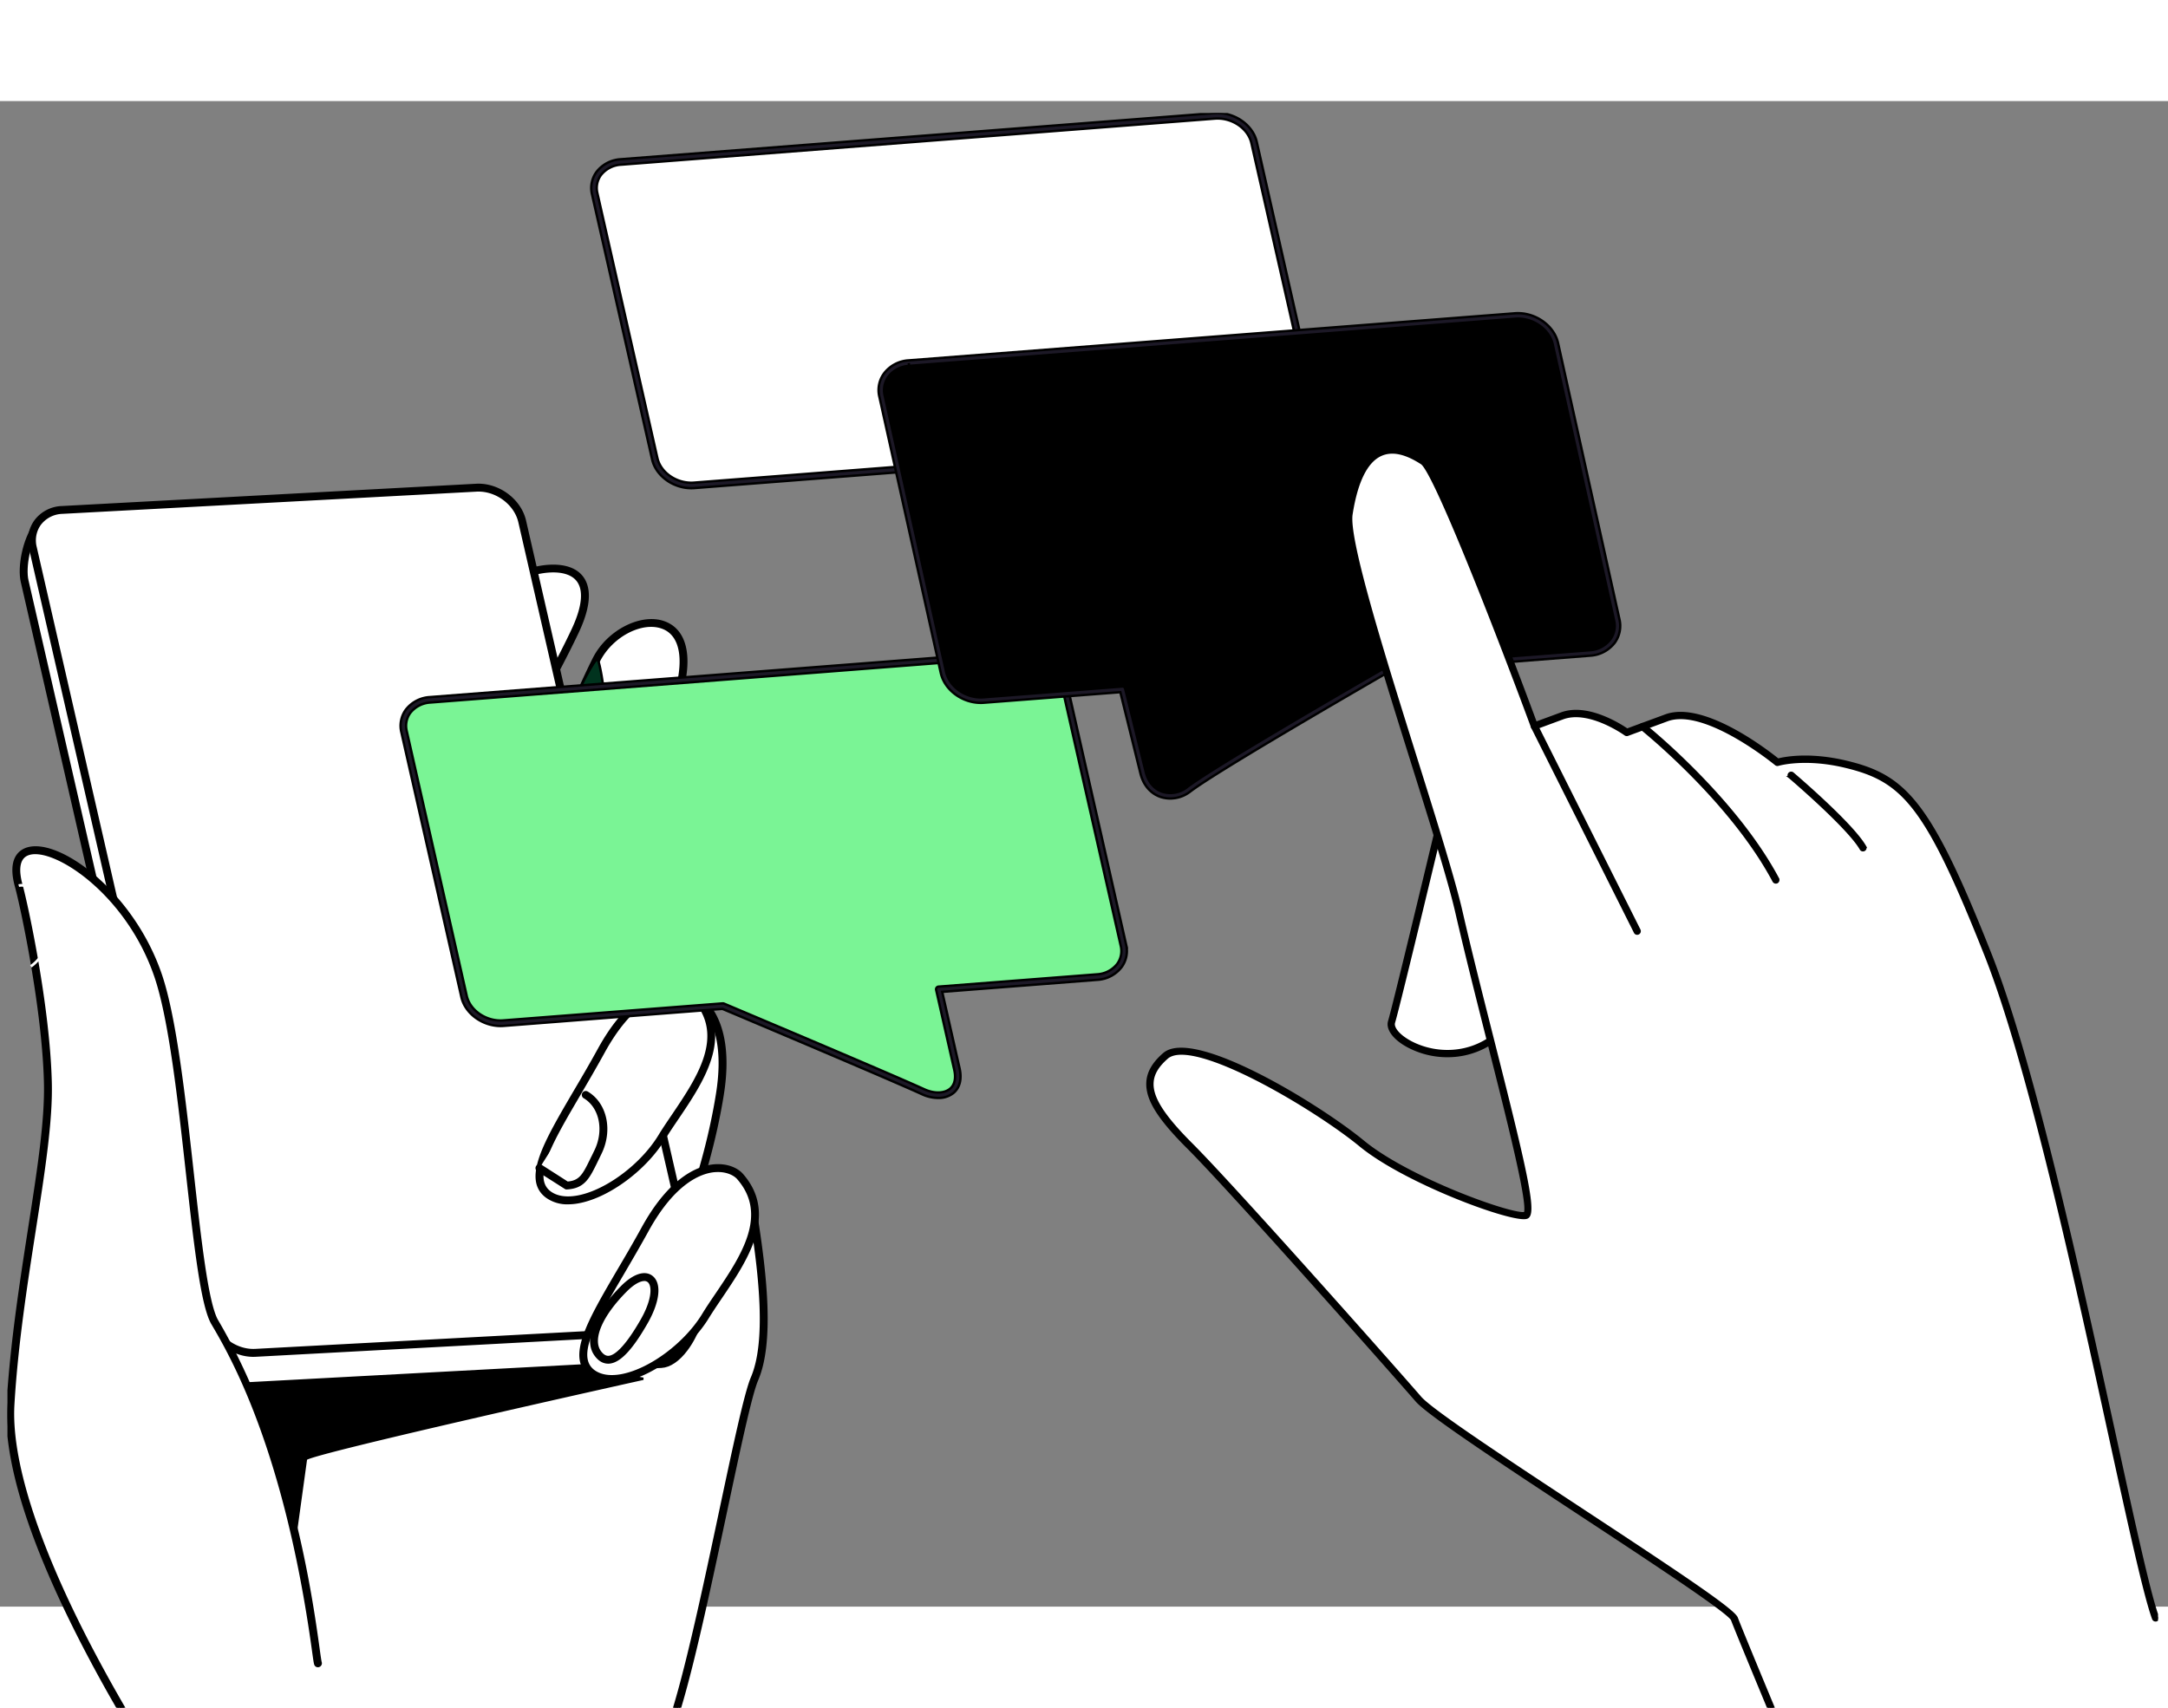 <svg id="Group_300" data-name="Group 300" xmlns="http://www.w3.org/2000/svg" xmlns:xlink="http://www.w3.org/1999/xlink" width="902" height="710.652" viewBox="5.447 95.621 880.213 611.4">
  <rect x="5.447" y="95.621" width="880.213" height="611.4" fill="#808080" stroke="none"/>
  <defs>
    <clipPath id="clip-path">
      <rect id="Rectangle_116" data-name="Rectangle 116" width="902" height="710.653" fill="none" stroke="#000" stroke-width="1"></rect>
    </clipPath>
  </defs>
  <g id="Group_111" data-name="Group 111" clip-path="url(#clip-path)" transform="matrix(0.968, 0, 0, 0.968, 8.473, 100.463)" style="">
    <path id="Path_217" data-name="Path 217" d="M63.259,118.623s20.109-34.11,29.062-41.585c13.694-11.435,48.753-16.316,32.521,17.934-16.26,34.25-42.784,73.408-45.322,96.251" transform="translate(113.175 122.57)" fill="#fff" stroke="#000" stroke-width="1"></path>
    <path id="Path_218" data-name="Path 218" d="M80.248,193.094h-.112a1.182,1.182,0,0,1-1.035-1.283c1.732-15.4,13.945-37.708,26.917-61.332,6.412-11.714,13.081-23.819,18.489-35.282,5.218-10.989,5.467-18.743.756-22.4-6.836-5.3-23.01-1.227-31.464,5.829C85.1,85.91,65.187,119.6,64.992,119.909a1.151,1.151,0,1,1-1.98-1.171c.837-1.367,20.3-34.361,29.338-41.864,9.12-7.642,26.468-11.965,34.333-5.885,3.963,3.068,7.168,9.929-.084,25.185-5.467,11.519-12.1,23.679-18.547,35.421-12.858,23.4-24.99,45.518-26.664,60.467a1.145,1.145,0,0,1-1.141,1.032" transform="translate(112.435 121.859)" stroke="#000" stroke-width="1"></path>
    <path id="Path_219" data-name="Path 219" d="M96.565,139.078s15.9-36.676,21.309-47.135c10.4-20.165,44.709-24.488,34.64,13.109-10.041,37.569-26.332,83.867-31.963,117.308l-5.414,96.669s-44.263-76.5-42.868-88.72c1.422-12.216,1.422-27.584,1.422-27.584S91.124,152.8,96.565,139.078" transform="translate(129.238 137.238)" fill="#fff" stroke="#000" stroke-width="1"></path>
    <path id="Path_220" data-name="Path 220" d="M115.87,320.919a1.172,1.172,0,0,1-1-.586c-1.813-3.124-44.43-76.978-43.008-89.418,1.395-11.993,1.422-27.3,1.422-27.472a1.885,1.885,0,0,1,.056-.391c.2-.5,17.515-50.092,22.9-63.674v-.028c.167-.363,15.981-36.844,21.336-47.219,5.941-11.463,20.053-18.547,29.648-14.838,8.562,3.291,11.156,13.778,7.168,28.783-3.514,13.053-7.837,27.472-12.049,41.418-7.977,26.524-16.232,53.969-19.886,75.723l-5.439,96.614a1.163,1.163,0,0,1-.865,1.06,1.044,1.044,0,0,1-.279.028M75.6,203.638c0,1.841-.112,16.149-1.45,27.528-1.06,9.232,27.444,61.36,40.8,84.648l5.216-92.793v-.139c3.654-21.894,11.965-49.422,19.97-76.058,4.184-13.917,8.535-28.309,12.021-41.362,3.654-13.694,1.562-23.205-5.773-26.022-8.59-3.319-21.336,3.235-26.747,13.778-5.271,10.18-20.834,46.048-21.281,47.024-5.188,13.164-21.587,60.077-22.759,63.4" transform="translate(128.498 136.509)" stroke="#000" stroke-width="1"></path>
    <path id="Path_221" data-name="Path 221" d="M81.391,129.363S95.224,91.292,102.7,82.228c2.761-3.347,11.937,89.195,10.4,95.33-4.348,17.4-5.324,20.834-7.723,35.087,0,0-29.427-69.559-23.986-83.282" transform="translate(144.413 146.953)" fill="#01331e" stroke="#000" stroke-width="1"></path>
    <path id="Path_222" data-name="Path 222" d="M57.872,357.258S16.231,178.144,17.762,175.076,256.4,161.326,256.4,161.326c16.815,4.574,22.17-4.6,25.241,15.284s6.886,49.729,0,65.766c-6.889,16.093-28.114,141.629-39.608,155.407" transform="translate(31.705 288.624)" fill="#fff" stroke="#000" stroke-width="1"></path>
    <path id="Path_223" data-name="Path 223" d="M242.747,399.68a1.146,1.146,0,0,1-.725-.251,1.185,1.185,0,0,1-.167-1.646c6.833-8.172,17.6-58.766,26.217-99.4,5.634-26.5,10.487-49.339,13.22-55.7,6.471-15.117,3.347-42.756-.084-65.153-1.924-12.607-4.267-12.607-11.24-12.718a49.819,49.819,0,0,1-13-1.59C193.827,166.095,31.14,173.9,19.621,176.609c.7,9.371,24.128,112.427,40.107,181.15a1.163,1.163,0,0,1-.893,1.367,1.109,1.109,0,0,1-1.367-.837c-.112-.446-10.54-45.322-20.639-89.948C16.3,177.614,17.058,176.107,17.449,175.327c.555-1.116,1.252-2.51,120.848-8.674,58.794-3.012,118.173-5.718,118.759-5.745a1.472,1.472,0,0,1,.363.028,46.281,46.281,0,0,0,12.607,1.562c7.781.112,11.324.753,13.471,14.67,3.486,22.7,6.638,50.761-.084,66.436-2.65,6.136-7.475,28.895-13.081,55.252-9.148,43.007-19.5,91.788-26.691,100.407a1.177,1.177,0,0,1-.893.418" transform="translate(30.989 287.874)" stroke="#000" stroke-width="1"></path>
    <path id="Path_224" data-name="Path 224" d="M35.837,206.079a315.5,315.5,0,0,1,13,39.772,206.428,206.428,0,0,1,5.69,41.39l6.554-47.5c3.821-3.068,141.49-33.664,141.49-33.664l-134.6-24.46" transform="translate(64.115 324.93)" stroke="#000" stroke-width="1"></path>
    <path id="Path_225" data-name="Path 225" d="M124.824,132.006s21.308,5.271,15.173,43.537c-6.108,38.238-21.392,71.121-21.392,71.121L88.761,230.6" transform="translate(158.8 236.168)" fill="#fff" stroke="#000" stroke-width="1"></path>
    <path id="Path_226" data-name="Path 226" d="M119.325,248.552a1.49,1.49,0,0,1-.558-.139L88.952,232.347a1.154,1.154,0,0,1,1.088-2.036L118.8,245.791c2.678-6.052,15.424-35.979,20.806-69.7,5.857-36.648-13.5-42-14.308-42.227a1.15,1.15,0,1,1,.558-2.231c.92.223,22.257,5.969,16.037,44.82-6.08,37.959-21.364,71.093-21.5,71.428a1.262,1.262,0,0,1-.7.614,1.634,1.634,0,0,1-.363.056" transform="translate(158.062 235.433)" stroke="#000" stroke-width="1"></path>
    <path id="Path_227" data-name="Path 227" d="M269.9,416.27,96.227,425.585c-8.674.5-17.32-5.885-19.217-14.141L2.849,87.856C.952,79.6,5.805,61.137,14.479,60.663l174.373,2.008c8.7-.474,17.348,5.913,19.245,14.168l77.787,313.213c1.9,8.228-7.279,25.743-15.981,26.217" transform="translate(4.366 108.531)" fill="#fff" stroke="#000" stroke-width="1"></path>
    <path id="Path_228" data-name="Path 228" d="M96.08,427.518c-8.9,0-17.515-6.582-19.468-15.089L2.451,88.841c-1.395-6.08.669-17.683,5.494-24.1,2.148-2.817,4.574-4.351,7.224-4.49l174.457,1.98c9.148-.474,18.3,6.275,20.332,15.061l77.787,313.185c1.2,5.188-1.618,14-6.526,20.527-3.319,4.435-7.056,6.973-10.515,7.168L97.029,427.49c-.307,0-.641.028-.948.028M15.225,62.568c-1.869.084-3.737,1.283-5.439,3.57C5.408,71.967,3.455,82.844,4.71,88.311L78.872,411.927c1.785,7.754,9.873,13.694,18.045,13.248l173.676-9.315c2.761-.139,5.857-2.371,8.786-6.248,4.49-5.941,7.168-14.085,6.136-18.575L207.727,77.824c-1.785-7.754-9.9-13.694-18.045-13.276Z" transform="translate(3.621 107.797)" stroke="#000" stroke-width="1"></path>
    <path id="Path_229" data-name="Path 229" d="M271.119,410,97.444,419.314c-8.671.474-17.32-5.885-19.217-14.141L4.065,81.585c-1.9-8.256,3.654-15.4,12.328-15.87l173.676-9.343c8.7-.446,17.348,5.913,19.245,14.168l74.161,323.588c1.9,8.256-3.654,15.4-12.356,15.87" transform="translate(6.608 100.814)" fill="#fff" stroke="#000" stroke-width="1"></path>
    <path id="Path_230" data-name="Path 230" d="M97.3,421.248c-8.9,0-17.515-6.61-19.44-15.089L3.674,82.571A13.794,13.794,0,0,1,5.989,70.912a14.505,14.505,0,0,1,11.1-5.606l173.676-9.343c9.26-.5,18.408,6.275,20.416,15.061l74.161,323.588a13.879,13.879,0,0,1-2.287,11.658,14.563,14.563,0,0,1-11.128,5.606L98.252,421.22c-.307,0-.641.028-.948.028m94.438-363c-.279,0-.586,0-.865.028L17.229,67.593a12.345,12.345,0,0,0-9.4,4.714,11.675,11.675,0,0,0-1.9,9.762L80.095,405.657C81.88,413.382,90,419.351,98.14,418.9l173.676-9.316a12.345,12.345,0,0,0,9.4-4.714,11.633,11.633,0,0,0,1.9-9.734L208.922,71.554c-1.7-7.5-9.316-13.3-17.181-13.3" transform="translate(5.853 100.075)" stroke="#000" stroke-width="1"></path>
    <path id="Path_231" data-name="Path 231" d="M87.929,182.283c1.45,6.3-2.761,11.686-9.371,12.049-6.638.363-13.192-4.462-14.615-10.766-1.45-6.3,2.761-11.686,9.371-12.049s13.164,4.462,14.615,10.766" transform="translate(113.888 306.823)" fill="#fff"></path>
    <path id="Path_232" data-name="Path 232" d="M129.5,452.03c-1.255-2.956-7.335-81.943-43.286-143.107C77.369,293.862,74.357,198.615,62.5,163.584,46.439,116.17-4.8,94,3.989,125.736c2.318,8.4,11.463,51.235,12.216,82.612C16.986,239.7,3.6,291.324.53,343.34-2.758,399.4,64.958,500.03,64.958,500.03" transform="translate(0.741 198.387)" fill="#fff" stroke="#000" stroke-width="1"></path>
    <path id="Path_233" data-name="Path 233" d="M65.689,501.923a1.094,1.094,0,0,1-.948-.53,627.666,627.666,0,0,1-33.522-57.427C9.21,401.1-1.249,367.49.118,344.006c1.509-25.325,5.494-50.845,8.981-73.353,3.821-24.432,7.115-45.518,6.7-61.555-.725-31.014-9.9-74.106-12.191-82.306-3.177-11.547,1.59-14.866,4.744-15.842,13.3-4.1,44.288,18.519,55.974,53.02,6.136,18.073,9.957,52.462,13.3,82.78,3.152,28.393,6.136,55.224,10.32,62.308,30.68,52.267,39.549,116.36,42.478,137.446.393,2.9.753,5.411.9,5.829a1.182,1.182,0,0,1-.672,1.478,1.124,1.124,0,0,1-1.475-.586c-.226-.558-.421-1.98-1.035-6.415C116.425,362.079,93.5,323.06,85.966,310.23,81.531,302.7,78.658,276.9,75.339,247c-3.347-30.206-7.14-64.455-13.192-82.278-11.826-34.919-42.363-54.889-53.129-51.57-5.163,1.59-4.574,7.949-3.18,13.025,2.368,8.59,11.516,51.179,12.272,82.891.416,16.2-2.9,37.4-6.722,61.945-3.486,22.452-7.475,47.916-8.956,73.13-1.339,22.731,9.316,56.869,30.847,98.789a644.321,644.321,0,0,0,33.357,57.2,1.133,1.133,0,0,1-.307,1.59,1.085,1.085,0,0,1-.641.2" transform="translate(-0.001 197.643)" stroke="#000" stroke-width="1"></path>
    <path id="Path_234" data-name="Path 234" d="M145.73,135.3c-4.8-5.439-22.957-8.4-39.772,22.173C89.14,188.1,72.294,209.489,83.785,217.912c11.46,8.423,36.7-6.5,47.411-23.9s31.377-39.577,14.534-58.71" transform="translate(143.14 235.856)" fill="#fff" stroke="#000" stroke-width="1"></path>
    <path id="Path_235" data-name="Path 235" d="M92.749,222.229a14.781,14.781,0,0,1-8.928-2.65c-9.929-7.28-.865-22.759,11.686-44.179,3.322-5.634,6.724-11.435,10.183-17.739,11.658-21.2,23.481-25.464,29.533-26.134,5.913-.641,10.152,1.534,12.107,3.765,14.724,16.734,1.7,35.979-8.758,51.458-2.039,3.012-3.963,5.857-5.665,8.618-7.754,12.607-22.982,23.93-35.421,26.357a24.047,24.047,0,0,1-4.739.5m44.541-88.5c-.588,0-1.174.028-1.813.084-5.609.614-16.623,4.686-27.779,24.962-3.486,6.331-6.889,12.16-10.18,17.794-11.937,20.36-20.583,35.087-12.328,41.167,2.873,2.092,6.942,2.677,11.854,1.729,11.879-2.315,26.466-13.192,33.912-25.3,1.7-2.817,3.654-5.69,5.72-8.73,10.512-15.563,22.477-33.218,8.922-48.641-1.336-1.478-4.237-3.068-8.309-3.068" transform="translate(142.4 235.109)" stroke="#000" stroke-width="1"></path>
    <path id="Path_236" data-name="Path 236" d="M152.312,162.175c-4.8-5.439-22.954-8.4-39.772,22.173-16.818,30.624-33.664,52.016-22.173,60.439,11.463,8.423,36.7-6.5,47.414-23.9s31.349-39.577,14.531-58.71" transform="translate(154.915 283.938)" fill="#fff" stroke="#000" stroke-width="1"></path>
    <path id="Path_237" data-name="Path 237" d="M99.329,249.1a14.779,14.779,0,0,1-8.925-2.65c-9.929-7.28-.865-22.759,11.686-44.179,3.319-5.634,6.722-11.435,10.18-17.739,11.658-21.2,23.484-25.464,29.508-26.134,5.941-.641,10.18,1.534,12.132,3.765,14.726,16.734,1.7,35.979-8.758,51.458-2.036,3.012-3.96,5.857-5.662,8.618-7.754,12.607-22.982,23.93-35.421,26.357a24.074,24.074,0,0,1-4.741.5m44.542-88.5c-.586,0-1.2.028-1.813.084-5.606.614-16.623,4.686-27.779,24.962-3.486,6.331-6.889,12.16-10.18,17.794-11.937,20.36-20.583,35.087-12.328,41.167,2.873,2.092,6.945,2.677,11.854,1.729,11.881-2.315,26.468-13.192,33.915-25.3,1.7-2.817,3.654-5.69,5.718-8.73,10.515-15.563,22.48-33.218,8.925-48.641-1.339-1.478-4.239-3.068-8.311-3.068" transform="translate(154.178 283.191)" stroke="#000" stroke-width="1"></path>
    <path id="Path_238" data-name="Path 238" d="M7.19,151.022l-.614-.976c.418-.251,10.543-7.056,6.889-21-1.506-5.718-3.988-9.567-7.168-11.156a6.819,6.819,0,0,0-4.351-.669L1.64,116.13a7.775,7.775,0,0,1,5.718,1c3.263,1.9,5.69,5.8,7.224,11.63,3.877,14.754-7.279,22.2-7.391,22.257" transform="translate(2.934 207.455)" fill="#fff"></path>
    <path id="Path_239" data-name="Path 239" d="M99.418,147.694c7.307,4.351,9.594,15.061,5.02,24.237-4.6,9.176-5.745,13.388-13.025,13.778L80.006,178.4" transform="translate(143.137 264.235)" fill="#fff" stroke="#000" stroke-width="1"></path>
    <path id="Path_240" data-name="Path 240" d="M92.166,187.592a.951.951,0,0,1-.614-.2l-11.435-7.28a1.16,1.16,0,0,1,1.255-1.952l11.1,7.112c5.467-.418,6.889-3.347,10.208-10.18.474-.92.948-1.9,1.45-2.956,4.323-8.618,2.315-18.631-4.546-22.731a1.12,1.12,0,0,1-.418-1.562,1.143,1.143,0,0,1,1.59-.39c7.921,4.686,10.32,16.009,5.439,25.715-.5,1.06-.976,2.008-1.422,2.928-3.486,7.168-5.411,11.1-12.551,11.491Z" transform="translate(142.39 263.504)" stroke="#000" stroke-width="1"></path>
    <path id="Path_241" data-name="Path 241" d="M100.858,179.885c10.707-10.71,17.568-2.287,8.392,13.778s-15.284,19.217-19.5,13.443c-4.211-5.8.39-16.511,11.1-27.221" transform="translate(157.807 313.264)" fill="#fff" stroke="#000" stroke-width="1"></path>
    <path id="Path_242" data-name="Path 242" d="M94.877,211.661c-2.008,0-3.793-1.06-5.3-3.152-4.546-6.248-.251-17.237,11.184-28.7,4.825-4.8,9.427-6.359,12.356-4.128,3.765,2.873,2.929,10.459-2.12,19.3-6.359,11.128-11.407,16.428-15.814,16.679Zm15.173-34.668c-2.008,0-4.769,1.59-7.642,4.462-10.431,10.431-14.754,20.528-10.961,25.715,1.116,1.534,2.315,2.259,3.626,2.2,2.371-.139,6.722-2.956,13.917-15.535,4.8-8.423,5.02-14.587,2.733-16.316a2.665,2.665,0,0,0-1.673-.53" transform="translate(157.071 312.52)" stroke="#000" stroke-width="1"></path>
    <path id="Path_243" data-name="Path 243" d="M70.817,100.688,319.825,81.36c7.586-.586,15.033,4.435,16.539,11.156l25.213,111.172c1.534,6.75-3.431,12.718-11.017,13.3l-66.436,5.16c2.315,10.264,5.857,25.827,7.586,33.525,2.259,9.873-6.108,13.109-14.141,9.455-12.188-5.578-57.343-24.683-84.007-35.923l-91.984,7.14c-7.586.586-15.033-4.435-16.567-11.184L59.8,113.992c-1.506-6.722,3.458-12.718,11.017-13.3" transform="translate(106.504 145.475)" fill="#7af495" stroke="#000" stroke-width="1"></path>
    <path id="Path_244" data-name="Path 244" d="M284.586,268.485a16.456,16.456,0,0,1-6.777-1.562c-12.188-5.578-57.539-24.767-83.7-35.812l-91.7,7.14c-8.172.642-16.121-4.8-17.794-12.077L59.424,115a11.489,11.489,0,0,1,1.9-9.427A13.728,13.728,0,0,1,71.473,100.3l248.98-19.356c8.172-.642,16.121,4.769,17.766,12.049l25.213,111.2a11.441,11.441,0,0,1-1.924,9.427,13.832,13.832,0,0,1-10.124,5.3l-65.1,5.048,7.307,32.186c.976,4.435.056,8.088-2.65,10.292a9.929,9.929,0,0,1-6.359,2.036M194.3,228.8a1.156,1.156,0,0,1,.446.084c26.106,11.017,71.735,30.317,84.035,35.951,4.072,1.869,8.284,1.785,10.71-.167,2.008-1.646,2.65-4.407,1.841-7.977l-7.586-33.525a1.117,1.117,0,0,1,1.032-1.395l66.436-5.16a11.548,11.548,0,0,0,8.451-4.351,9.167,9.167,0,0,0,1.506-7.558L335.989,93.527c-1.422-6.22-8.284-10.822-15.34-10.292L71.64,102.591a11.548,11.548,0,0,0-8.451,4.351,9.147,9.147,0,0,0-1.506,7.558L86.869,225.673c1.422,6.22,8.311,10.822,15.34,10.264l92.011-7.14Z" transform="translate(105.775 144.73)" fill="#1c1826" stroke="#000" stroke-width="1"></path>
    <path id="Path_245" data-name="Path 245" d="M99.493,19.8,348.5.467c7.558-.586,15.033,4.435,16.539,11.156L390.254,122.8c1.506,6.75-3.431,12.718-11.017,13.3l-66.436,5.16c2.315,10.264,5.857,25.827,7.586,33.525,2.231,9.873-6.136,13.109-14.141,9.455-12.188-5.578-57.343-24.683-84.007-35.923l-91.984,7.14c-7.586.586-15.033-4.435-16.567-11.184L88.476,33.1c-1.506-6.722,3.431-12.718,11.017-13.3" transform="translate(157.807 0.752)" fill="#fff" stroke="#000" stroke-width="1"></path>
    <path id="Path_246" data-name="Path 246" d="M313.286,187.613a16.414,16.414,0,0,1-6.778-1.59c-12.216-5.578-57.566-24.767-83.7-35.784l-91.733,7.112c-8.144.641-16.121-4.769-17.766-12.049L88.1,34.1a11.441,11.441,0,0,1,1.924-9.427A13.806,13.806,0,0,1,100.145,19.4L349.125.047c8.144-.614,16.121,4.8,17.794,12.077L392.1,123.3a11.3,11.3,0,0,1-1.924,9.427,13.73,13.73,0,0,1-10.1,5.3l-65.125,5.048,7.279,32.214c1.032,4.435.084,8.06-2.622,10.264a9.867,9.867,0,0,1-6.331,2.064M222.975,147.9a.818.818,0,0,1,.446.112c26.134,10.989,71.763,30.317,84.035,35.923,4.1,1.869,8.311,1.813,10.71-.167,2.008-1.646,2.65-4.407,1.841-7.977l-7.614-33.5a1.166,1.166,0,0,1,.223-.948,1.128,1.128,0,0,1,.837-.474l66.436-5.16a11.4,11.4,0,0,0,8.451-4.351,9.117,9.117,0,0,0,1.534-7.531L364.66,12.626c-1.395-6.22-8.284-10.822-15.34-10.264L100.312,21.691a11.5,11.5,0,0,0-8.451,4.351A9.167,9.167,0,0,0,90.355,33.6L115.54,144.8c1.422,6.192,8.284,10.822,15.368,10.264l91.984-7.168Z" transform="translate(157.072 0)" fill="#1c1826" stroke="#000" stroke-width="1"></path>
    <path id="Path_247" data-name="Path 247" d="M142.941,50.316,397.221,30.57c7.754-.586,15.34,4.63,16.93,11.658l25.715,115.83c1.562,7.028-3.486,13.248-11.24,13.862l-84.23,6.526c-27.166,15.675-74.357,43.231-84.23,50.789-6.387,4.909-16.456,3.04-18.966-7.084-1.98-8.06-6.052-24.544-8.674-35l-58.18,4.518c-7.726.586-15.34-4.658-16.9-11.658L131.7,64.178c-1.562-7.028,3.514-13.248,11.24-13.862" transform="translate(235.118 54.611)" stroke="#000" stroke-width="1"></path>
    <path id="Path_248" data-name="Path 248" d="M253.346,233.706a13.067,13.067,0,0,1-4.153-.669c-4.184-1.478-7.171-4.992-8.367-9.873L232.4,189.109l-57.2,4.435c-8.342.669-16.458-4.992-18.129-12.551L131.324,65.163a11.793,11.793,0,0,1,2.039-9.873A13.907,13.907,0,0,1,143.6,49.907L397.878,30.16c8.283-.641,16.456,4.992,18.129,12.551l25.74,115.858a12.04,12.04,0,0,1-2.033,9.873,14.039,14.039,0,0,1-10.236,5.355l-84.007,6.526c-27.224,15.73-74.081,43.063-83.87,50.566a13.669,13.669,0,0,1-8.256,2.817M233.3,186.738a1.163,1.163,0,0,1,1.113.865l8.649,35c1.032,4.128,3.456,7.056,6.886,8.256a11.14,11.14,0,0,0,10.264-1.785c9.9-7.614,57.1-35.142,84.344-50.873a1.612,1.612,0,0,1,.474-.167l84.255-6.526a11.558,11.558,0,0,0,8.565-4.462,9.559,9.559,0,0,0,1.643-8l-25.74-115.83c-1.453-6.471-8.482-11.324-15.675-10.766L143.763,52.221l-.081-1.171.081,1.171a11.669,11.669,0,0,0-8.56,4.435,9.689,9.689,0,0,0-1.648,8L159.3,180.491c1.45,6.5,8.507,11.324,15.7,10.766l58.208-4.518Z" transform="translate(234.371 53.869)" fill="#1c1826" stroke="#000" stroke-width="1"></path>
    <path id="Path_249" data-name="Path 249" d="M231.5,102.484s-20.751,86.963-23.261,95.47c-2.538,8.479,29.927,24.795,49.339.641,19.384-24.153,9.148-46.8,9.148-46.8" transform="translate(372.298 183.351)" fill="#fff" stroke="#000" stroke-width="1"></path>
    <path id="Path_250" data-name="Path 250" d="M232.351,212.931a35.158,35.158,0,0,1-16.291-3.961c-5.938-3.1-9.176-7.307-8.144-10.654,2.482-8.367,23.041-94.55,23.261-95.414a1.018,1.018,0,1,1,1.98.474c-.837,3.57-20.776,87.1-23.289,95.526-.667,2.287,2.262,5.69,7.168,8.256,11.352,5.969,28.839,5.829,40.386-8.535,18.77-23.4,9.12-45.546,9.009-45.741a1.022,1.022,0,0,1,.5-1.367,1.061,1.061,0,0,1,1.395.5,40.879,40.879,0,0,1,2.789,14.754c.112,8.088-1.866,20.416-12.077,33.134a33.674,33.674,0,0,1-26.689,13.025" transform="translate(371.637 182.696)" stroke="#000" stroke-width="1"></path>
    <path id="Path_251" data-name="Path 251" d="M593.6,540.639c-9.818-26.58-42.227-207.423-70.285-278.266-24.99-63.089-34.891-73.966-59.714-79.879-17.571-4.211-28.616-.781-28.616-.781s-29.927-24.795-46.55-18.659l-16.623,6.136s-15.479-11.268-27.11-6.973l-11.63,4.3s-39.3-106.347-46.745-111.145c-7.419-4.825-25.436-13.89-31.014,22.145C252.608,95,293.356,209.381,301.361,244.3c12.384,53.969,33.19,125.592,28.2,127.433S279.69,357.285,260.7,341.639s-70.9-46.689-82.361-36.788c-11.435,9.9-7.754,19.858,10.208,37.764,17.934,17.934,85.959,94.773,95.86,106.208,9.9,11.463,130.11,85.6,132.565,92.235s32.214,77.871,32.214,77.871" transform="translate(307.365 90.698)" fill="#fff" stroke="#000" stroke-width="1"></path>
    <path id="Path_252" data-name="Path 252" d="M449.849,620.613a1.028,1.028,0,0,1-.948-.642c-1.227-2.9-29.815-71.316-32.242-77.9-1.339-3.18-34.361-24.906-63.507-44.067-31.4-20.667-63.842-42.031-68.862-47.833C273.329,437.51,206,361.536,188.457,344.021c-12.328-12.3-17.264-20.193-17.013-27.166.139-4.267,2.4-8.256,6.889-12.132,12.356-10.682,64.93,21.336,83.672,36.788C281,357.129,324.787,372.8,329.752,371.465c1.98-3.431-7.084-39.159-15.061-70.675-4.714-18.659-9.594-37.931-13.666-55.586-2.984-13.053-10.626-37.457-18.743-63.312C268.671,138.438,253.247,89.211,254.977,78c2.231-14.559,6.805-23.484,13.555-26.524,5.244-2.343,11.63-1.088,19.021,3.682,7.335,4.741,41.362,96.028,46.773,110.67l10.682-3.933c10.989-4.072,24.879,4.909,27.612,6.777l16.121-5.941c16.093-5.941,43.286,15.4,47.163,18.519,2.454-.641,12.913-2.845,28.588.893,24.823,5.913,35.142,16.623,60.439,80.548,17.962,45.322,37.708,135.744,52.156,201.734,8.172,37.429,14.615,66.994,18.129,76.532a.988.988,0,0,1-.586,1.311,1.055,1.055,0,0,1-1.339-.614c-3.57-9.65-10.041-39.27-18.241-76.755-14.392-65.962-34.138-156.272-52.016-201.483-25.185-63.507-34.668-73.436-59.017-79.265-17.041-4.072-27.947-.809-28.058-.781a1.038,1.038,0,0,1-.976-.2c-.279-.223-29.676-24.376-45.546-18.492l-16.6,6.136a1.1,1.1,0,0,1-.976-.139c-.139-.112-15.173-10.877-26.161-6.833l-11.63,4.3a.96.96,0,0,1-.781-.056.949.949,0,0,1-.53-.558c-15.758-42.617-41.083-107.24-46.326-110.642-6.861-4.435-12.439-5.578-17.069-3.514C263.316,56.1,259.132,64.5,256.985,78.334c-1.646,10.71,13.722,59.714,27.277,102.945,8.116,25.883,15.758,50.343,18.771,63.451,4.044,17.627,8.953,36.9,13.666,55.558,14.252,56.256,17.571,71.707,13.89,73.074-5.494,2.036-50.873-14.615-69.894-30.261-18.8-15.479-70.173-46.187-81.023-36.816-4.072,3.542-6.024,6.917-6.164,10.654-.251,6.248,4.686,13.917,16.4,25.632,17.6,17.543,84.983,93.573,95.944,106.236,4.825,5.606,37.151,26.887,68.416,47.47,39.047,25.687,63.033,41.613,64.316,45.071,2.426,6.554,31.907,77.118,32.214,77.843a1.024,1.024,0,0,1-.558,1.339.89.89,0,0,1-.391.084" transform="translate(306.709 90.04)" stroke="#000" stroke-width="1"></path>
    <path id="Path_253" data-name="Path 253" d="M273.4,179.951a.965.965,0,0,1-.92-.586L229.359,93.35a1.03,1.03,0,0,1,.474-1.395,1.007,1.007,0,0,1,1.369.474l43.116,86.015a1.04,1.04,0,0,1-.443,1.395,1.079,1.079,0,0,1-.474.112" transform="translate(410.148 164.321)" stroke="#000" stroke-width="1"></path>
    <path id="Path_254" data-name="Path 254" d="M302.428,158.329a1.047,1.047,0,0,1-.92-.558c-18.157-34.11-55.224-63.7-55.586-64.009a1.026,1.026,0,0,1-.167-1.45,1.049,1.049,0,0,1,1.45-.167c.363.307,37.764,30.15,56.144,64.651a1.108,1.108,0,0,1-.418,1.422,1.094,1.094,0,0,1-.5.112" transform="translate(439.267 164.467)" stroke="#000" stroke-width="1"></path>
    <path id="Path_255" data-name="Path 255" d="M299.012,131.726a.978.978,0,0,1-.893-.53c-5.188-9.064-29.648-29.927-29.9-30.122a1.048,1.048,0,0,1-.112-1.45,1.025,1.025,0,0,1,1.45-.139c1,.865,24.962,21.281,30.345,30.708a1.036,1.036,0,0,1-.363,1.395.947.947,0,0,1-.53.139" transform="translate(479.237 177.56)" stroke="#000" stroke-width="1"></path>
  </g>
</svg>